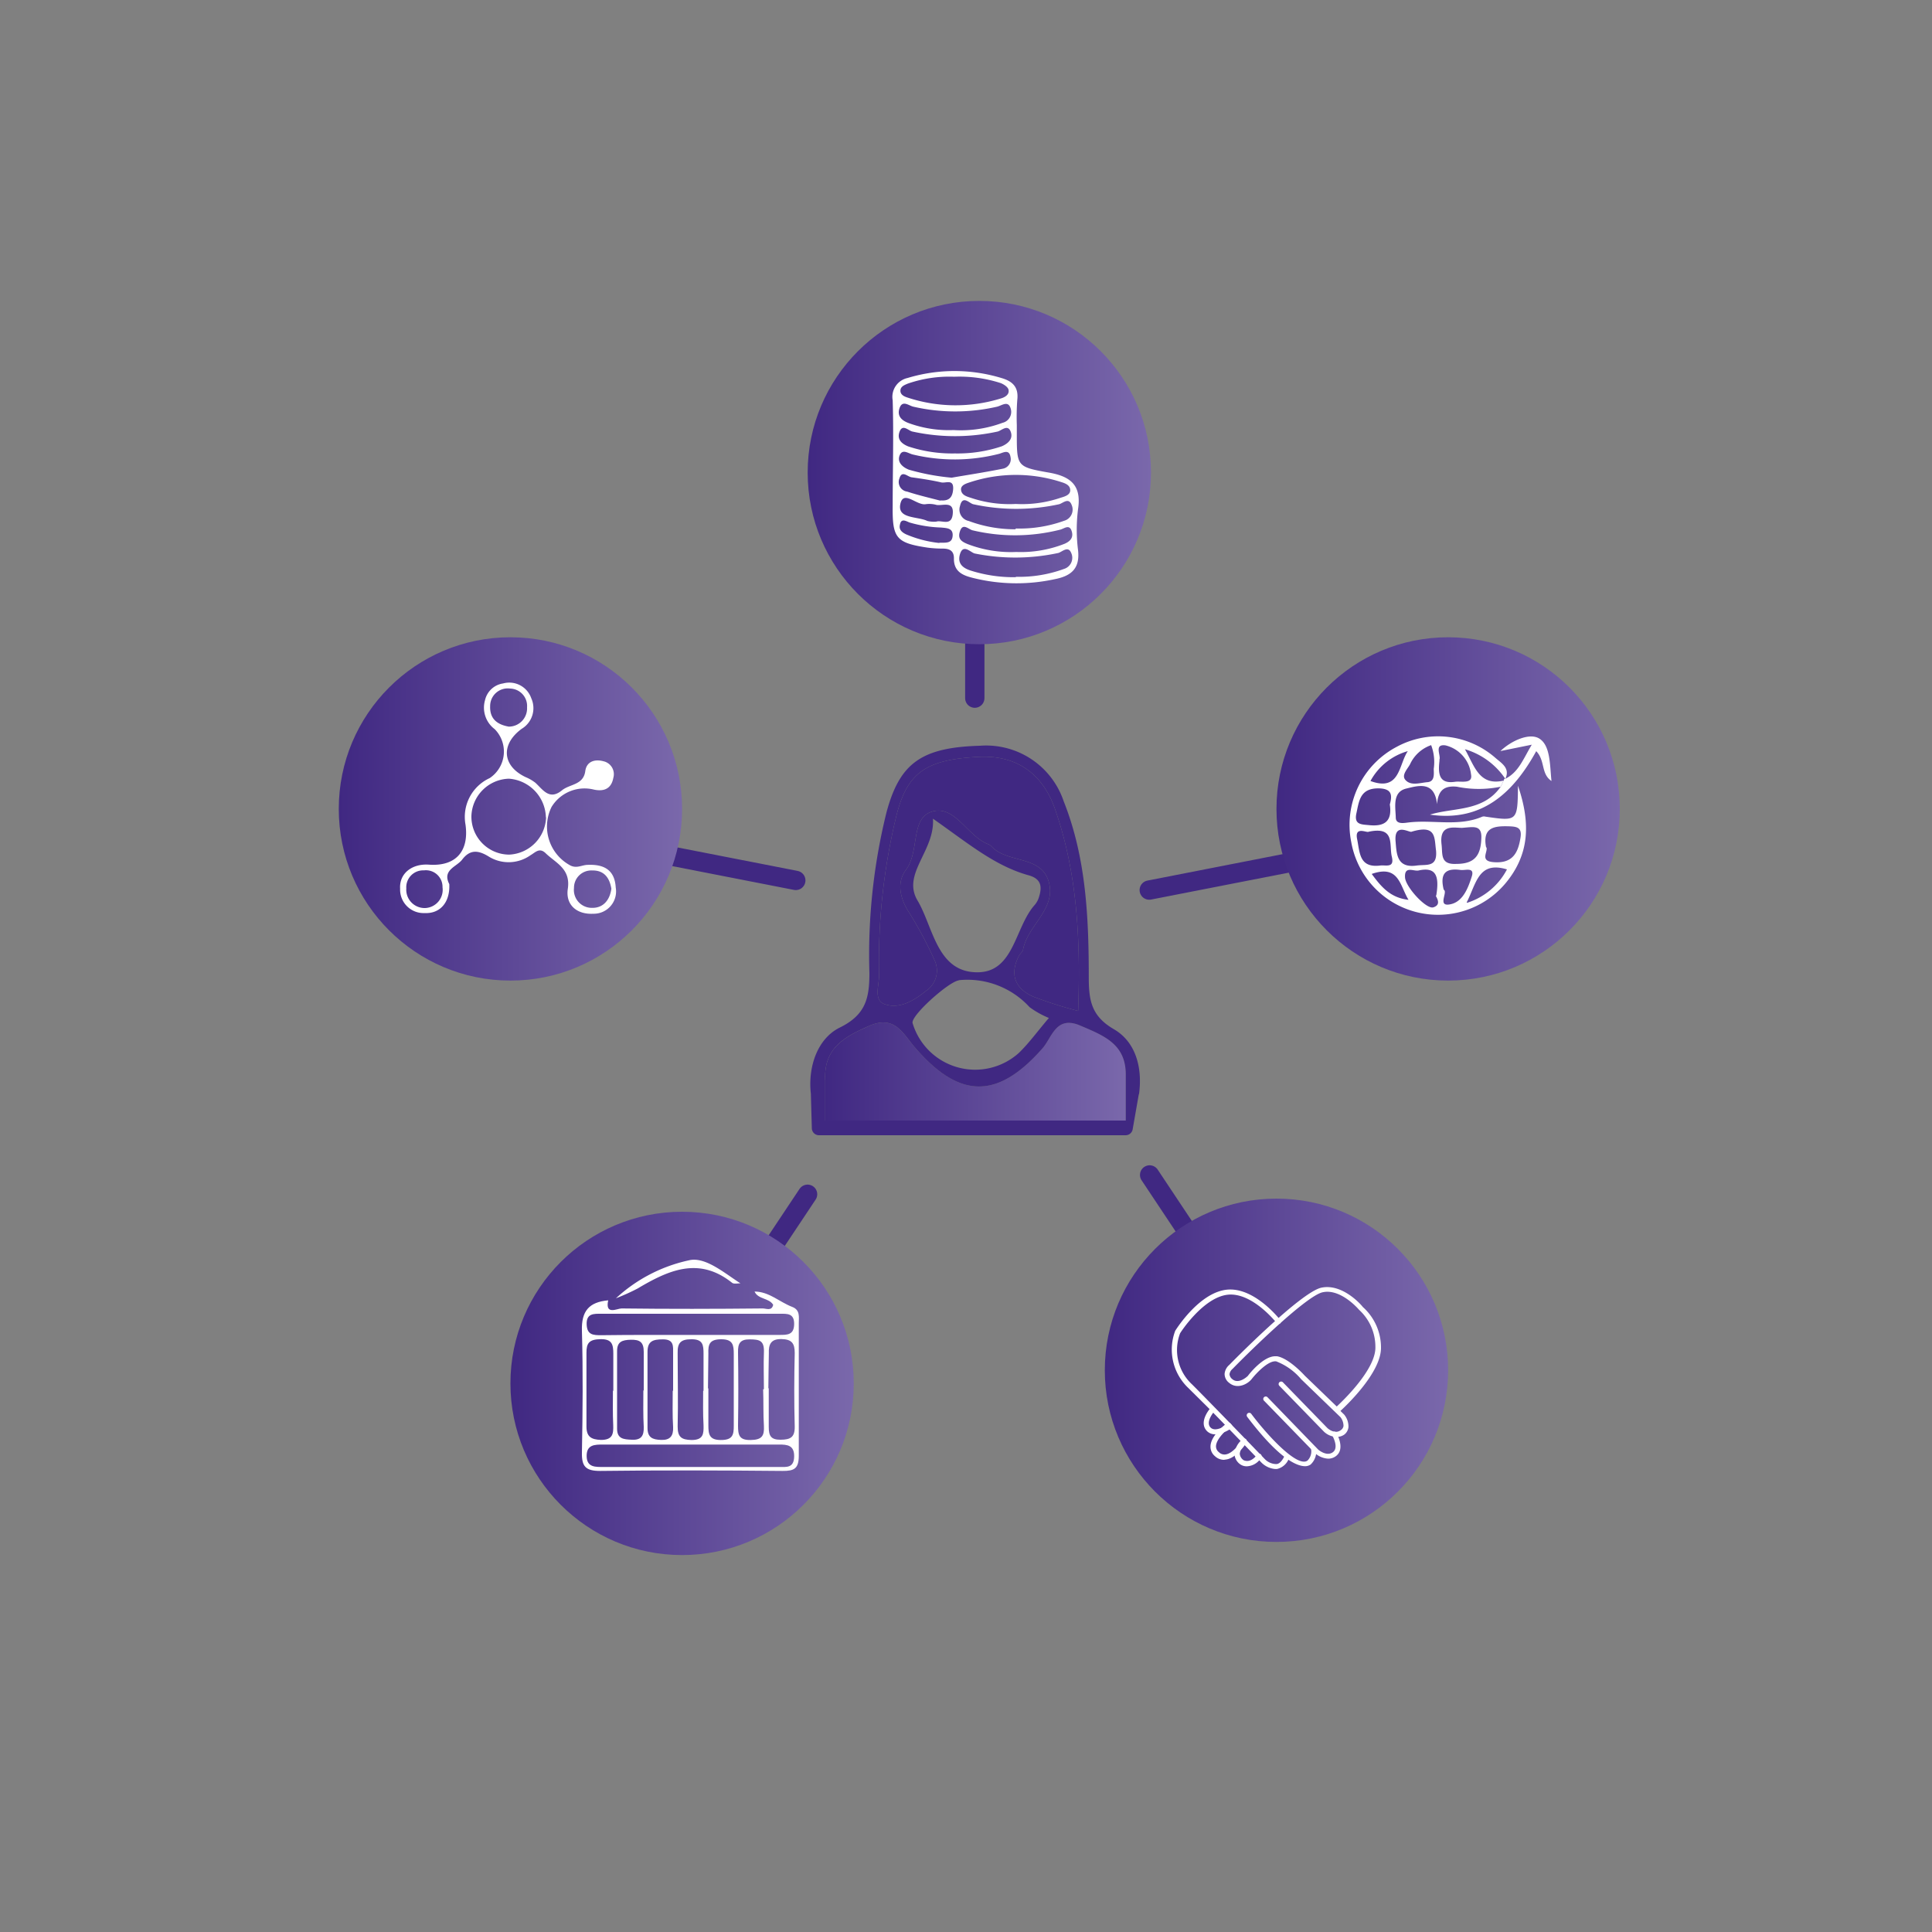 <svg id="Capa_1" data-name="Capa 1" xmlns="http://www.w3.org/2000/svg" xmlns:xlink="http://www.w3.org/1999/xlink" viewBox="0 0 200 200"><rect x="0" y="0" width="200" height="200" fill="#808080" stroke="none"/><defs><style>.cls-1{fill:none;stroke:#402882;stroke-linecap:round;stroke-linejoin:round;stroke-width:2px;}.cls-2{fill:url(#Degradado_sin_nombre_9);}.cls-3{fill:url(#Degradado_sin_nombre_9-2);}.cls-4{fill:url(#Degradado_sin_nombre_9-3);}.cls-5{fill:url(#Degradado_sin_nombre_9-4);}.cls-6{fill:url(#Degradado_sin_nombre_9-5);}.cls-7{fill:#fff;}.cls-8{fill:url(#Degradado_sin_nombre_9-6);}.cls-9{fill:#402882;}</style><linearGradient id="Degradado_sin_nombre_9" x1="35.07" y1="83.74" x2="70.61" y2="83.74" gradientUnits="userSpaceOnUse"><stop offset="0" stop-color="#402882"/><stop offset="1" stop-color="#7a68ab"/></linearGradient><linearGradient id="Degradado_sin_nombre_9-2" x1="83.61" y1="48.92" x2="119.15" y2="48.92" xlink:href="#Degradado_sin_nombre_9"/><linearGradient id="Degradado_sin_nombre_9-3" x1="132.14" y1="83.74" x2="167.68" y2="83.74" xlink:href="#Degradado_sin_nombre_9"/><linearGradient id="Degradado_sin_nombre_9-4" x1="114.37" y1="141.85" x2="149.91" y2="141.85" xlink:href="#Degradado_sin_nombre_9"/><linearGradient id="Degradado_sin_nombre_9-5" x1="52.84" y1="143.21" x2="88.38" y2="143.21" xlink:href="#Degradado_sin_nombre_9"/><linearGradient id="Degradado_sin_nombre_9-6" x1="85.38" y1="110.96" x2="116.51" y2="110.96" xlink:href="#Degradado_sin_nombre_9"/></defs><title>ICONOS-1</title><line class="cls-1" x1="66.32" y1="88" x2="82.38" y2="91.14"/><line class="cls-1" x1="135.03" y1="89" x2="118.97" y2="92.14"/><line class="cls-1" x1="128.08" y1="135.26" x2="119.01" y2="121.63"/><line class="cls-1" x1="74.53" y1="137.25" x2="83.6" y2="123.63"/><line class="cls-1" x1="100.91" y1="61.12" x2="100.91" y2="72.27"/><circle class="cls-2" cx="52.84" cy="83.74" r="17.77"/><circle class="cls-3" cx="101.38" cy="48.92" r="17.77"/><circle class="cls-4" cx="149.91" cy="83.74" r="17.77"/><circle class="cls-5" cx="132.14" cy="141.85" r="17.77"/><circle class="cls-6" cx="70.61" cy="143.21" r="17.77"/><path class="cls-7" d="M105.26,44v.9c0,3.34,0,3.43,3.19,4,2.26.37,3.54,1.23,3.15,3.8a16.87,16.87,0,0,0,0,4.26c.21,1.92-.73,2.67-2.43,3a18.58,18.58,0,0,1-8.23-.08c-1.1-.26-2.22-.58-2.19-2.09,0-.78-.46-1-1.16-1a11.82,11.82,0,0,1-1.57-.1c-3.27-.49-3.65-1-3.61-4.32,0-3.64.11-7.29,0-10.93a2,2,0,0,1,1.54-2.31,16.73,16.73,0,0,1,9.71,0c1.15.33,1.8.93,1.65,2.25A24.09,24.09,0,0,0,105.26,44Zm-.11,8.17a12.39,12.39,0,0,0,4.64-.64c.42-.13,1-.28,1-.78s-.46-.7-.88-.83a15.24,15.24,0,0,0-9.49,0c-.43.14-1,.31-.93.82s.58.66,1,.79A12.43,12.43,0,0,0,105.15,52.17ZM98.77,39a13.13,13.13,0,0,0-4.82.72c-.32.14-.74.29-.74.73s.44.61.75.71a15.86,15.86,0,0,0,9.64.09c.42-.12.92-.4.8-.91-.06-.28-.48-.55-.8-.68A13.84,13.84,0,0,0,98.77,39Zm6.39,20.71a13.51,13.51,0,0,0,5-.82,1.2,1.2,0,0,0,.73-1.65c-.31-.77-.92-.13-1.32,0a21.18,21.18,0,0,1-8.65.06c-.43-.08-1.25-1.11-1.57.16-.22.9.33,1.35,1.15,1.61A14.74,14.74,0,0,0,105.16,59.75Zm0-5a13.54,13.54,0,0,0,5-.8,1.2,1.2,0,0,0,.78-1.63c-.31-.84-.92-.17-1.31-.08a20.89,20.89,0,0,1-8.87,0c-.4-.08-1.11-1-1.38.18a1.2,1.2,0,0,0,.9,1.55A13.69,13.69,0,0,0,105.12,54.79ZM98.71,44.52a12.32,12.32,0,0,0,5.07-.75,1.16,1.16,0,0,0,.87-1.39c-.24-1-.93-.4-1.43-.28a19.37,19.37,0,0,1-8.67,0c-.49-.11-1.16-.75-1.45.21-.24.79.27,1.24,1,1.5A12.1,12.1,0,0,0,98.71,44.52Zm.14,2.42a14.38,14.38,0,0,0,4.83-.73c.65-.27,1.24-.77.94-1.54s-.92-.12-1.33,0a20.64,20.64,0,0,1-8.85,0c-.4-.09-1-.8-1.31,0s.2,1.26.88,1.54A14.44,14.44,0,0,0,98.85,46.94Zm6.36,10.2a12.3,12.3,0,0,0,5-.85c.5-.22.91-.56.76-1.2-.22-.91-.78-.37-1.22-.26a19,19,0,0,1-9.06.07c-.41-.09-1-.79-1.3.05s.15,1.11.77,1.37A12.49,12.49,0,0,0,105.21,57.14Zm-6.7-7.69c1.62-.28,3.47-.56,5.3-.93a1,1,0,0,0,.8-1.2c-.14-.88-.78-.44-1.22-.33a18.56,18.56,0,0,1-8.89.06c-.46-.1-1.07-.62-1.36.07s.24,1.22.94,1.5A23.42,23.42,0,0,0,98.51,49.45ZM96.92,54c.56-.19,1.55.49,1.7-.73.18-1.47-1-.89-1.67-1a2.74,2.74,0,0,0-1.1-.08c-.94.19-2.34-1.54-2.65,0S95,53.44,96,53.93A2.92,2.92,0,0,0,96.92,54Zm.43-2.2c.9.08,1.26-.31,1.32-1.17.06-1.08-.77-.59-1.22-.69-1-.23-2-.38-3.08-.53-.43-.06-1-.76-1.26.11a1,1,0,0,0,.8,1.37C95,51.25,96.2,51.53,97.35,51.83Zm-.11,4.38c.7,0,1.28.07,1.37-.64.11-.89-.62-.87-1.18-.93a13,13,0,0,1-3.27-.52c-.33-.12-.88-.5-1,.23-.13.52.23.8.65,1A12,12,0,0,0,97.24,56.21Z"/><path class="cls-7" d="M155.35,81.44a11.33,11.33,0,0,1-4.53,0c-1.32-.13-1.94.37-2.06,1.81-.25-2.47-2-1.9-3.18-1.62-1.46.35-1.12,1.9-1.09,3,0,.71.79.58,1.25.52,2.56-.33,5.21.46,7.71-.61a.62.62,0,0,1,.33,0c3.32.48,3.32.48,3.36-3.2,1.37,4,1.11,7.15-1.21,10a9.12,9.12,0,0,1-16.05-4.17,9.12,9.12,0,0,1,4.69-9.85,9,9,0,0,1,10.24,1.14c.64.56,1.57,1.07,1,2.21l.05,0a7.63,7.63,0,0,0-4.21-3.11c1,1.78,1.49,3.82,4,3.25Zm-4,4.26c-.86,0-2.38-.41-2.12,1.73.12,1-.16,2.09,1.54,2,2,0,2.54-1,2.58-2.75C153.37,85.36,152.49,85.62,151.34,85.7Zm-5.22.4c-.24.12-1.83-1-1.66,1,.11,1.33.13,2.79,2.19,2.5,1-.14,2.15.23,2-1.54C148.47,86.7,148.71,85.32,146.12,86.1Zm-2.25-2.84c.27-1,.18-1.63-1.19-1.65-1.94,0-2,1.35-2.29,2.65-.22,1.13.56,1.08,1.34,1.16C143.35,85.58,144.14,85,143.87,83.26Zm10,4.46c.15.5-.72,1.42.74,1.53,2,.16,2.55-1,2.79-2.59.14-1-.38-1.09-1.17-1.12C154.7,85.49,153.44,85.63,153.84,87.72Zm-12.2-1.61c-.24.1-1.47-.6-1.19.76s.2,3,2.38,2.73c.56-.08,1.51.31,1.21-.92S144.47,85.49,141.64,86.11Zm7,6.6c.33-2,0-3-1.82-2.6-.51.12-1.5-.53-1.41.74.08,1,2.19,3.29,2.92,3.08C149.32,93.64,148.61,92.81,148.64,92.71Zm.34-14c-.17,1.38-.07,2.47,1.61,2.22.63-.09,1.86.27,1.65-.77a3.48,3.48,0,0,0-2.65-3C148.4,77,149.21,78.25,149,78.66Zm-.85-1.58a3.75,3.75,0,0,0-2.21,2c-.27.49-.9,1.11-.48,1.6.57.66,1.52.3,2.29.24s.66-.85.65-1.38A4.91,4.91,0,0,0,148.13,77.08Zm1.32,15c.35.27-.62,1.63.47,1.51,1.43-.16,2-1.65,2.4-2.91.31-1-.66-.61-1.15-.67C149.82,89.87,149,90.25,149.45,92.09Zm2.38,1.33A7.08,7.08,0,0,0,156,90C153.06,89.11,152.85,91.4,151.83,93.42Zm-6-15.74a6.38,6.38,0,0,0-4,3.13C145,82,144.77,79.06,145.79,77.68ZM142,90.47c1,1.36,1.94,2.47,3.81,2.68C144.9,91.66,144.82,89.48,142,90.47Z"/><path class="cls-7" d="M78.11,133.7c1.5,0,2.59,1.09,3.9,1.59.84.32.68,1.05.68,1.7,0,4.57,0,9.14,0,13.7,0,1.35-.48,1.59-1.69,1.58-6.29-.06-12.58-.08-18.87,0-1.5,0-1.92-.45-1.89-1.91.08-4.19.12-8.38,0-12.57-.07-2.08.74-3,2.72-3.18-.34,1.57.92.84,1.39.84,4.87.06,9.74.05,14.61,0,.37,0,.93.3,1.08-.38C79.59,134.34,78.49,134.53,78.11,133.7Zm-6.62,4.49h9.23c.79,0,1.48,0,1.49-1.13S81.47,136,80.72,136H62.26c-.77,0-1.56-.06-1.53,1.08s.71,1.14,1.54,1.14C65.34,138.18,68.42,138.19,71.49,138.19Zm.15,11.35c-3.07,0-6.14,0-9.21,0-.86,0-1.71,0-1.7,1.19s.93,1.13,1.74,1.13h18.2c.73,0,1.51.13,1.54-1.06s-.7-1.27-1.59-1.26C77.63,149.55,74.63,149.54,71.64,149.54Zm-5-5.6c0-1.34,0-2.68,0-4,0-1-.4-1.27-1.33-1.25s-1.44.21-1.43,1.21q0,4,0,8c0,1.06.69,1.1,1.5,1.14,1,.06,1.29-.41,1.26-1.32C66.57,146.47,66.6,145.21,66.6,143.94Zm-3.15,0c0-1.26,0-2.53,0-3.79,0-.95-.12-1.54-1.31-1.52s-1.48.4-1.47,1.43c0,2.54,0,5.07,0,7.6,0,1.06.47,1.36,1.5,1.4,1.23,0,1.3-.64,1.27-1.55C63.42,146.34,63.45,145.15,63.45,144Zm6.19,0v-3.81c0-.76.11-1.5-1.08-1.48-1,0-1.58.18-1.57,1.32,0,2.61,0,5.23,0,7.84,0,1,.5,1.22,1.41,1.25s1.28-.39,1.24-1.32C69.6,146.49,69.64,145.21,69.64,144Zm9.9-.23c0,1.34,0,2.69,0,4,0,.93.22,1.34,1.24,1.33s1.47-.26,1.45-1.38c-.07-2.53-.06-5.06,0-7.59,0-1-.29-1.43-1.38-1.45s-1.34.55-1.3,1.5C79.58,141.34,79.54,142.53,79.54,143.72Zm-6.75.25c0-1.27,0-2.54,0-3.8,0-.93-.06-1.54-1.28-1.52-1.07,0-1.43.37-1.4,1.43,0,2.53.06,5.06,0,7.6,0,1.09.38,1.37,1.43,1.4,1.24,0,1.27-.64,1.25-1.54C72.76,146.35,72.79,145.16,72.79,144Zm.5-.24c0,1.27,0,2.54,0,3.81,0,.93.08,1.54,1.29,1.54s1.35-.51,1.34-1.5c0-2.46,0-4.92,0-7.39,0-.93-.08-1.54-1.29-1.54s-1.38.51-1.34,1.5C73.33,141.34,73.29,142.54,73.29,143.73Zm5.75.09c0-1.26-.05-2.53,0-3.79s-.45-1.36-1.46-1.37-1.24.43-1.22,1.34q.06,3.8,0,7.59c0,1,.13,1.51,1.31,1.49s1.42-.44,1.37-1.46C79,146.36,79.05,145.09,79,143.82Z"/><path class="cls-7" d="M46.51,91.52c.09,1.87-.93,3.08-2.56,3A2.43,2.43,0,0,1,41.42,92c-.1-1.58,1.23-2.62,3-2.49,2.76.19,4.15-1.39,3.77-4.14a4.42,4.42,0,0,1,2.5-4.82,3.3,3.3,0,0,0,.52-5.07,2.78,2.78,0,0,1-1-3,2.25,2.25,0,0,1,1.87-1.73A2.41,2.41,0,0,1,55,72.29a2.49,2.49,0,0,1-1,3.16c-2.2,1.62-2,3.86.42,5a4.38,4.38,0,0,1,1,.58c.8.73,1.45,1.85,2.76.78.81-.66,2.22-.53,2.41-2,.14-1,1-1.25,1.9-1a1.37,1.37,0,0,1,1,1.72c-.2,1.08-.92,1.44-2,1.21a4,4,0,0,0-4.39,1.79,4.57,4.57,0,0,0,1.83,6c.74.45,1.29,0,1.92,0,1.67-.07,2.79.52,2.89,2.35a2.31,2.31,0,0,1-2.33,2.71c-1.7.09-2.88-.92-2.63-2.58.31-2.09-1.24-2.66-2.3-3.69-.64-.62-1.07-.07-1.56.21a3.91,3.91,0,0,1-4.26.18c-1.14-.72-2-.8-2.82.28C47.28,89.73,45.75,90.05,46.51,91.52Zm10-6.91a4.12,4.12,0,0,0-3.83-4,4,4,0,0,0-3.88,3.86,3.93,3.93,0,0,0,3.9,4A4,4,0,0,0,56.53,84.61Zm-3.86-9.39a1.89,1.89,0,0,0,1.91-2,1.8,1.8,0,0,0-1.75-1.94,1.82,1.82,0,0,0-2.07,1.82C50.69,74.36,51.41,75,52.67,75.22ZM63.29,92c-.19-1.14-.76-1.92-2-1.89a1.79,1.79,0,0,0-1.87,1.81,1.85,1.85,0,0,0,1.88,2.06C62.45,94,63.13,93.17,63.29,92ZM44,94a1.89,1.89,0,0,0,1.81-2.15,1.72,1.72,0,0,0-1.93-1.75,1.75,1.75,0,0,0-1.82,1.87A1.9,1.9,0,0,0,44,94Z"/><path class="cls-7" d="M155.35,81.44l.33-.69a.16.16,0,0,1,.22-.14l-.05,0c1.36-.69,1.81-2,2.72-3.52l-3.25.66c1.16-1.1,3-1.9,4-1.31,1.19.71,1.11,2.73,1.29,4.41-1.12-.76-.62-2.08-1.58-3.09-2.41,4.38-5.68,7.35-11,6.57C150.49,83.57,153.53,84.05,155.35,81.44Z"/><path class="cls-7" d="M76.65,132.85c-.3,0-.69.09-.87-.06-3.46-2.76-6.63-1.27-9.8.61a22.42,22.42,0,0,1-2.22,1,16.14,16.14,0,0,1,7.55-3.93C73,130.05,75,131.8,76.65,132.85Z"/><path class="cls-8" d="M85.43,116c0-1.42,0-2.79,0-4.12-.2-3.32,1.9-4.52,4.54-5.68s3.49.77,4.74,2.23c4.64,5.38,8.57,5.37,13.21.09,1-1.15,1.39-3.42,3.89-2.36s4.75,1.93,4.73,5.12c0,1.58,0,3.15,0,4.72H85.43Z"/><path class="cls-9" d="M115.32,106.55c-2.28-1.32-2.59-2.89-2.61-5.17,0-6.25-.24-12.51-2.6-18.44a8.47,8.47,0,0,0-8.67-5.74c-6.11.17-8.32,1.84-9.68,6.93A61.46,61.46,0,0,0,90,100.73c0,2.6-.38,4.32-3.06,5.64-2.28,1.12-3.32,4-3,6.85h0l.1,3.56h0a.74.74,0,0,0,.75.74h31.74a.74.74,0,0,0,.72-.6h0l.65-3.71,0,.13C118.32,110.38,117.48,107.81,115.32,106.55ZM91,101a64.06,64.06,0,0,1,1.71-16.21c1.11-4.75,3-6.15,8.58-6.44,3.94-.21,6.64,1.74,7.92,5.39,2.31,6.61,2.66,13.48,2.4,20.91a42.6,42.6,0,0,1-4.65-1.48c-1.88-.83-2.47-2.3-1.48-4.22.12-.23.39-.42.43-.66.47-2.47,3.34-4.12,2.7-6.84-.7-3-4.32-2-6-3.86a.92.92,0,0,0-.34-.21c-2.16-.85-3.45-4.14-5.86-3.34-2.17.73-1.2,4.08-2.62,6-1,1.31-.63,3,.35,4.47a41.4,41.4,0,0,1,2.6,4.88,2.52,2.52,0,0,1-.87,3.18c-1.24,1-2.77,1.95-4.35,1.36C90.43,103.49,91,102,91,101Zm8.25.47a8.72,8.72,0,0,1,7.33,2.79,9.36,9.36,0,0,0,2,1.12c-1.23,1.44-2.08,2.63-3.11,3.62a6.76,6.76,0,0,1-11-3.09C94.26,105.14,98.26,101.58,99.26,101.49ZM95,93.25c-1.69-2.78,1.79-5.14,1.58-8.5,3.63,2.54,6.38,4.88,9.9,5.86,1.46.4,1.39,1.37,1,2.47a2.26,2.26,0,0,1-.43.67c-2,2.32-2.1,6.86-5.82,6.9C97,100.7,96.62,96,95,93.25ZM85.43,116c0-1.42,0-2.79,0-4.12-.2-3.32,1.9-4.52,4.54-5.68s3.49.77,4.74,2.23c4.64,5.38,8.57,5.37,13.21.09,1-1.15,1.39-3.42,3.89-2.36s4.75,1.93,4.73,5.12c0,1.58,0,3.15,0,4.72H85.43Z"/><path class="cls-9" d="M91,101a64.06,64.06,0,0,1,1.71-16.21c1.11-4.75,3-6.15,8.58-6.44,3.94-.21,6.64,1.74,7.92,5.39,2.31,6.61,2.66,13.48,2.4,20.91a42.6,42.6,0,0,1-4.65-1.48c-1.88-.83-2.47-2.3-1.48-4.22.12-.23.39-.42.43-.66.47-2.47,3.34-4.12,2.7-6.84-.7-3-4.32-2-6-3.86a.92.92,0,0,0-.34-.21c-2.16-.85-3.45-4.14-5.86-3.34-2.17.73-1.2,4.08-2.62,6-1,1.31-.63,3,.35,4.47a41.4,41.4,0,0,1,2.6,4.88,2.52,2.52,0,0,1-.87,3.18c-1.24,1-2.77,1.95-4.35,1.36C90.43,103.49,91,102,91,101Z"/><path class="cls-7" d="M138.3,148.74a1.93,1.93,0,0,1-1.24-.53l-4.6-4.73a.26.26,0,1,1,.37-.36l4.59,4.72s.75.7,1.39.2a.62.62,0,0,0,.27-.43,1.5,1.5,0,0,0-.31-.9l-4.07-3.93a6.4,6.4,0,0,0-2.58-1.85c-.82-.13-2.11,1.27-2.54,1.82s-1.51,1.1-2.34.4a1.16,1.16,0,0,1-.47-.92,1.36,1.36,0,0,1,.48-.93c.28-.29,7.41-7.55,9.54-8s4.07,1.7,4.29,2a5.62,5.62,0,0,1,1.88,4.23c0,2.53-3.46,5.85-4.2,6.53l.39.38a1.93,1.93,0,0,1,.44,1.31,1.12,1.12,0,0,1-.46.78A1.33,1.33,0,0,1,138.3,148.74ZM132,140.4h.2c1.23.21,2.8,1.93,2.86,2l3.32,3.2c.63-.59,4.07-3.86,4-6.17a5.19,5.19,0,0,0-1.69-3.84l0,0s-1.89-2.25-3.79-1.81c-1.65.38-7.28,5.85-9.31,7.93a.85.85,0,0,0-.31.55.72.72,0,0,0,.29.51c.68.58,1.6-.33,1.61-.34C129.33,142.21,130.78,140.4,132,140.4Z"/><path class="cls-7" d="M137.49,151a2.21,2.21,0,0,1-1.38-.59L130.85,145a.25.25,0,0,1,0-.36.25.25,0,0,1,.36,0l5.25,5.42s.86.76,1.52.27-.06-1.72-.07-1.74a.26.26,0,0,1,.09-.35.27.27,0,0,1,.36.09c0,.07.95,1.65-.07,2.41A1.31,1.31,0,0,1,137.49,151Z"/><path class="cls-7" d="M135.11,151.78c-.88,0-2.7-.76-6-5.11a.26.26,0,0,1,.42-.31c1.7,2.27,4.78,5.59,5.82,4.84a1.33,1.33,0,0,0,.38-1.15.25.25,0,0,1,.21-.3.26.26,0,0,1,.3.2,1.86,1.86,0,0,1-.57,1.66A1,1,0,0,1,135.11,151.78Z"/><path class="cls-7" d="M132,152.07a2.27,2.27,0,0,1-1.46-.71h0s-2.65-2.76-5.1-5.27L123,143.67a5.48,5.48,0,0,1-1.34-5.91c.12-.19,2.48-3.94,5.32-4.25s5.44,3,5.54,3.12a.27.27,0,0,1,0,.37.28.28,0,0,1-.37-.05s-2.52-3.21-5.07-2.92-4.9,3.94-4.92,4a4.85,4.85,0,0,0,1.25,5.29c.68.68,1.52,1.54,2.39,2.43,2.45,2.51,5.11,5.27,5.11,5.27a1.67,1.67,0,0,0,1.2.54c.32,0,.61-.32.84-.8a.26.26,0,0,1,.35-.12.27.27,0,0,1,.12.35,1.72,1.72,0,0,1-1.23,1.08Z"/><path class="cls-7" d="M125.79,148.48a1.17,1.17,0,0,1-.84-.33c-.9-.91.25-2.26.3-2.32a.26.26,0,1,1,.4.34s-.89,1.05-.33,1.61,1.78-.35,1.79-.36a.27.27,0,0,1,.37.05.28.28,0,0,1,0,.37A3.3,3.3,0,0,1,125.79,148.48Z"/><path class="cls-7" d="M129.08,151.79a1.16,1.16,0,0,1-.64-.17,1.4,1.4,0,0,1-.65-1.1,2.23,2.23,0,0,1,.83-1.53.25.25,0,0,1,.36,0,.27.27,0,0,1,0,.37,1.8,1.8,0,0,0-.64,1.12.88.88,0,0,0,.42.69c.05,0,.66.36,1.37-.58a.27.27,0,0,1,.37-.05.26.26,0,0,1,.05.36A1.8,1.8,0,0,1,129.08,151.79Z"/><path class="cls-7" d="M126.7,151.12a1.35,1.35,0,0,1-.92-.37,1.26,1.26,0,0,1-.47-1c0-1.17,1.62-2.36,1.68-2.41a.27.27,0,0,1,.37,0,.25.25,0,0,1,0,.36c-.4.3-1.45,1.25-1.48,2a.76.76,0,0,0,.3.63.82.82,0,0,0,.71.23c.73-.11,1.49-1.15,1.72-1.53a.26.26,0,0,1,.44.26c0,.07-1,1.61-2.08,1.79Z"/></svg>
